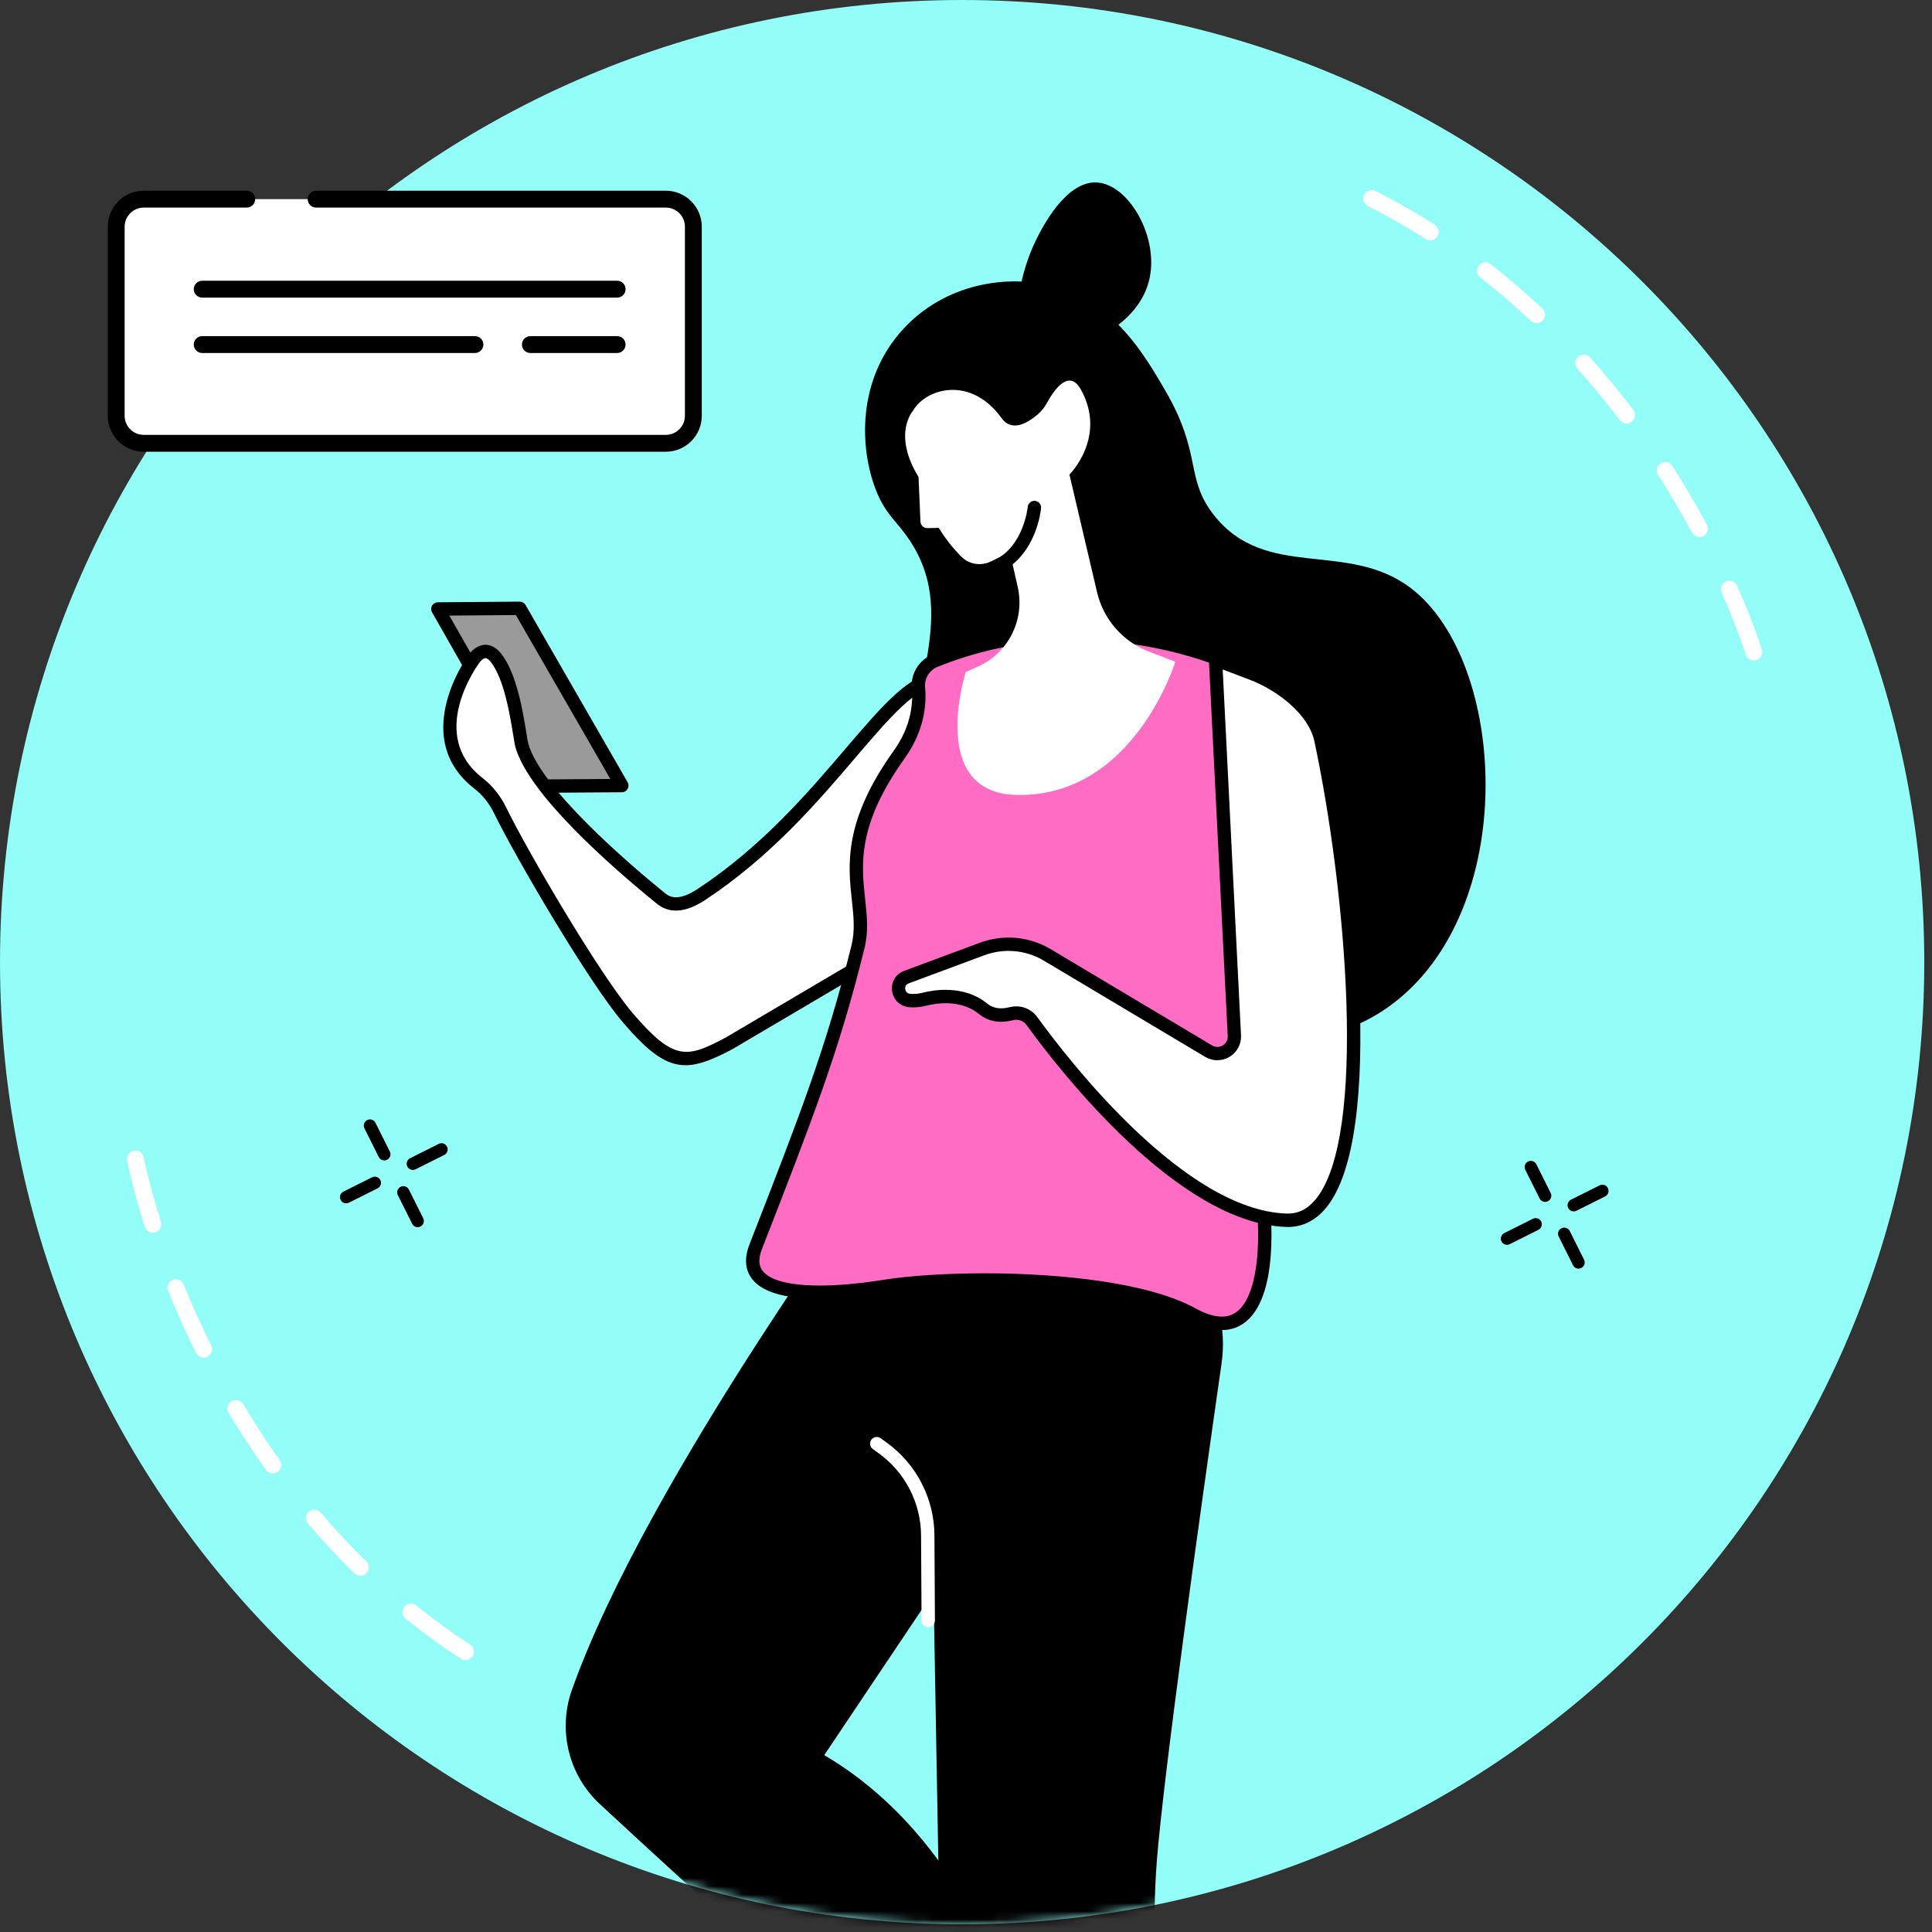 <?xml version="1.0" encoding="UTF-8"?> <svg xmlns="http://www.w3.org/2000/svg" width="233" height="233" viewBox="0 0 233 233" fill="none"><rect x="0" y="0" width="233" height="233" fill="#333333" stroke="none"/> <path d="M232.068 116.034C232.068 180.118 180.118 232.068 116.034 232.068C51.95 232.068 0 180.118 0 116.034C0 51.95 51.95 0 116.034 0C180.118 0 232.068 51.95 232.068 116.034Z" fill="#92FEF7"></path> <path d="M80.297 24.017C82.127 24.017 83.618 25.503 83.618 27.334V50.148C83.618 51.979 82.134 53.464 80.297 53.464H17.338C15.508 53.464 14.017 51.979 14.017 50.148V27.334C14.017 25.503 15.501 24.017 17.338 24.017H80.297Z" fill="white"></path> <path d="M80.297 54.481H17.338C14.945 54.481 13 52.535 13 50.148V27.334C13 24.946 14.945 23 17.338 23H29.762C30.324 23 30.778 23.454 30.778 24.017C30.778 24.58 30.324 25.035 29.762 25.035H17.338C16.07 25.035 15.033 26.065 15.033 27.334V50.148C15.033 51.416 16.064 52.447 17.338 52.447H80.297C81.564 52.447 82.601 51.416 82.601 50.148V27.334C82.601 26.065 81.571 25.035 80.297 25.035H38.125C37.563 25.035 37.109 24.58 37.109 24.017C37.109 23.454 37.563 23 38.125 23H80.297C82.689 23 84.635 24.946 84.635 27.334V50.148C84.635 52.535 82.689 54.481 80.297 54.481Z" fill="black"></path> <path d="M74.427 35.892H24.387C23.824 35.892 23.37 35.438 23.37 34.875C23.37 34.312 23.824 33.858 24.387 33.858H74.427C74.99 33.858 75.444 34.312 75.444 34.875C75.444 35.438 74.99 35.892 74.427 35.892Z" fill="black"></path> <path d="M74.427 42.572H63.962C63.4 42.572 62.946 42.118 62.946 41.555C62.946 40.992 63.4 40.538 63.962 40.538H74.427C74.99 40.538 75.444 40.992 75.444 41.555C75.444 42.118 74.99 42.572 74.427 42.572Z" fill="black"></path> <path d="M57.279 42.572H24.387C23.824 42.572 23.37 42.118 23.37 41.555C23.37 40.992 23.824 40.538 24.387 40.538H57.279C57.842 40.538 58.296 40.992 58.296 41.555C58.296 42.118 57.835 42.572 57.279 42.572Z" fill="black"></path> <mask id="mask0_37_2077" style="mask-type:alpha" maskUnits="userSpaceOnUse" x="0" y="0" width="233" height="233"> <path d="M232.068 116.034C232.068 180.118 180.118 232.068 116.034 232.068C51.95 232.068 0 180.118 0 116.034C0 51.95 51.95 0 116.034 0C180.118 0 232.068 51.95 232.068 116.034Z" fill="#D3CAFF"></path> </mask> <g mask="url(#mask0_37_2077)"> <path d="M106.793 139.429C106.793 139.429 78.026 178.272 68.968 203.816C67.247 208.67 68.575 214.085 72.351 217.583C82.888 227.352 105.421 247.998 119.885 259.521L124.21 248.541C124.21 248.541 118.987 223.121 99.402 211.673L123.709 175.409L129.061 147.185L106.793 139.429Z" fill="black"></path> <path d="M134.15 146.14C142.74 147.701 148.56 155.774 147.323 164.418C144.617 183.315 140.33 214.042 139.518 224.397C138.313 239.747 141.417 256.83 142.009 269.365C142.6 281.9 128.389 311.044 128.389 311.044L114.689 310.097L112.15 167.421L108.466 141.286L134.15 146.14Z" fill="black"></path> <path d="M111.946 196.243C111.505 196.243 111.139 195.882 111.139 195.441L111.08 185.161C111.058 181.248 109.149 177.551 105.975 175.269L105.265 174.757C104.905 174.499 104.818 173.993 105.082 173.632C105.34 173.272 105.846 173.191 106.206 173.449L106.916 173.961C110.509 176.544 112.672 180.726 112.693 185.156L112.752 195.435C112.758 195.877 112.397 196.237 111.946 196.243C111.951 196.243 111.951 196.243 111.946 196.243Z" fill="white"></path> <path d="M108.95 39.66C114.017 34.176 121.547 33.018 127.211 34.568C134.376 36.528 137.99 42.728 140.535 47.103C145.037 54.838 142.864 57.636 146.403 62.125C152.675 70.08 162.502 65.107 170.14 70.919C181.797 79.784 183.378 109.865 167.607 121.318C157.091 128.955 142.783 124.536 138.889 123.336C127.077 119.687 112.376 109.504 110.267 95.704C108.525 84.294 116.039 74.8 109.751 65.231C108.148 62.792 106.825 62.136 105.631 59.09C103.7 54.149 103.264 45.817 108.95 39.66Z" fill="black"></path> <path d="M124.226 41.016C121.536 38.831 123.236 32.389 124.963 28.912C125.608 27.609 128.497 21.78 132.294 22.006C136.194 22.238 139.932 28.793 138.539 33.987C136.802 40.473 127.378 43.573 124.226 41.016Z" fill="black"></path> <path d="M74.992 94.741L64.961 94.805L52.804 73.444L62.68 73.363L74.992 94.741Z" fill="#9A9A9A"></path> <path d="M64.961 95.613C64.67 95.613 64.401 95.457 64.261 95.204L52.105 73.842C51.965 73.594 51.965 73.288 52.105 73.04C52.25 72.793 52.514 72.636 52.799 72.636L62.675 72.556H62.68C62.97 72.556 63.234 72.712 63.379 72.959L75.692 94.337C75.837 94.585 75.837 94.892 75.692 95.144C75.546 95.392 75.283 95.548 74.998 95.548L64.961 95.613C64.966 95.613 64.961 95.613 64.961 95.613ZM54.187 74.24L65.428 93.998L73.605 93.944L62.217 74.176L54.187 74.24Z" fill="black"></path> <path d="M113.376 81.808C106.911 81.991 99.999 97.717 84.588 107.873C82.991 108.923 81.194 109.569 79.715 108.363C74.75 104.327 64.584 95.532 62.943 89.94C62.615 88.815 62.04 82.071 59.754 79.273C58.323 77.518 57.064 79.585 57.064 79.585C57.064 79.585 50.33 88.751 57.688 94.466C58.791 95.322 59.673 96.436 60.286 97.69C63.024 103.32 71.781 118.159 75.724 122.771C80.866 128.783 82.77 128.573 87.929 125.828L111.521 111.915C111.526 111.915 117.733 81.684 113.376 81.808Z" fill="white"></path> <path d="M82.674 128.466C80.323 128.466 78.247 126.953 75.116 123.293C71.044 118.535 62.19 103.438 59.566 98.04C59.001 96.883 58.183 95.866 57.199 95.102C49.528 89.144 55.972 79.736 56.397 79.138C56.543 78.912 57.274 77.846 58.42 77.766C58.909 77.733 59.657 77.879 60.383 78.761C62.303 81.108 63.062 85.817 63.471 88.347C63.573 88.971 63.659 89.515 63.718 89.714C65.316 95.171 75.794 104.138 80.226 107.739C80.823 108.223 81.877 108.697 84.147 107.201C91.882 102.104 97.46 95.57 101.941 90.322C106.513 84.967 109.816 81.103 113.355 81L113.376 81.808L113.355 81C113.715 80.99 114.264 81.092 114.727 81.646C117.663 85.15 113.237 107.61 112.317 112.077C112.268 112.303 112.134 112.497 111.935 112.61L88.343 126.523C86.035 127.75 84.287 128.466 82.674 128.466ZM58.549 79.37C58.544 79.37 58.538 79.37 58.533 79.37C58.248 79.391 57.882 79.795 57.758 79.999C57.747 80.021 57.731 80.037 57.721 80.058C57.468 80.408 51.545 88.665 58.188 93.821C59.367 94.736 60.346 95.952 61.018 97.33C63.616 102.669 72.346 117.567 76.348 122.238C81.323 128.051 82.889 127.594 87.558 125.107L110.811 111.393C112.86 101.313 115.356 84.897 113.495 82.674C113.436 82.604 113.419 82.604 113.403 82.61C110.579 82.69 107.309 86.517 103.173 91.366C98.622 96.695 92.963 103.32 85.04 108.541C82.706 110.08 80.742 110.225 79.209 108.982C73.561 104.391 63.836 95.839 62.174 90.155C62.088 89.859 62.008 89.353 61.884 88.594C61.497 86.216 60.781 81.786 59.141 79.773C59.006 79.628 58.764 79.37 58.549 79.37Z" fill="black"></path> <path d="M150.733 81.097C150.733 81.097 133.155 71.474 112.796 79.66C111.467 80.193 110.644 81.528 110.773 82.954C110.945 84.886 110.692 87.863 108.449 90.995C99.789 103.099 104.969 108.164 103.479 114.187C100.451 126.415 97.476 134.106 91.151 150.333C88.768 156.447 98.482 156.458 106.75 155.134C115.017 153.815 135.312 153.826 143.816 158.509C152.32 163.191 153.191 151.733 152.234 144.09C151.277 136.453 150.733 81.097 150.733 81.097Z" fill="#FF6CC4"></path> <path d="M147.361 160.408C146.183 160.408 144.87 160.01 143.423 159.214C135.113 154.639 114.92 154.644 106.873 155.931C101.973 156.711 93.361 157.545 90.752 154.311C89.849 153.191 89.731 151.754 90.397 150.042C96.551 134.262 99.638 126.345 102.694 113.993C103.129 112.222 102.947 110.537 102.737 108.584C102.274 104.337 101.693 99.047 107.793 90.527C109.885 87.599 110.133 84.838 109.966 83.029C109.805 81.242 110.821 79.59 112.494 78.917C132.972 70.683 150.943 80.295 151.12 80.392C151.379 80.532 151.535 80.801 151.54 81.092C151.545 81.646 152.094 136.49 153.035 143.993C153.299 146.076 154.375 156.614 149.932 159.633C149.168 160.15 148.307 160.408 147.361 160.408ZM118.728 153.562C127.803 153.562 138.485 154.65 144.203 157.798C146.236 158.918 147.861 159.084 149.023 158.293C151.685 156.485 152.148 149.908 151.432 144.192C150.518 136.888 149.985 87.443 149.926 81.598C147.172 80.252 131.143 73.153 113.091 80.414C112.085 80.817 111.472 81.813 111.569 82.884C111.757 84.962 111.483 88.137 109.1 91.463C103.361 99.483 103.883 104.224 104.334 108.406C104.555 110.424 104.765 112.33 104.254 114.38C101.172 126.835 98.068 134.784 91.893 150.629C91.446 151.781 91.479 152.653 92 153.299C93.507 155.172 98.972 155.559 106.61 154.337C109.552 153.869 113.914 153.562 118.728 153.562Z" fill="black"></path> <path d="M145.768 126.77L126.334 115.177C123.946 113.751 121.036 113.487 118.427 114.456L109.321 117.841C107.863 118.385 108.153 120.516 109.703 120.661C110.246 120.715 110.875 120.672 111.601 120.484C113.688 119.951 116.534 119.994 118.583 121.668C119.686 122.572 121.004 122.502 121.988 122.244C122.919 122.002 123.898 122.368 124.462 123.148C128.357 128.519 142.466 146.722 155.117 147.158C167.193 147.577 163.288 107.927 159.313 89.251C158.538 85.618 154.504 82.556 151.04 81.237L146.597 79.542L148.872 124.903C148.953 126.544 147.178 127.61 145.768 126.77Z" fill="white"></path> <path d="M155.311 147.976C155.241 147.976 155.165 147.976 155.09 147.97C142.111 147.524 127.867 129.224 123.806 123.627C123.43 123.105 122.795 122.873 122.187 123.029C120.59 123.449 119.164 123.196 118.072 122.297C115.797 120.435 112.699 121.038 111.8 121.269C111.037 121.463 110.305 121.533 109.627 121.469C108.546 121.366 107.723 120.575 107.583 119.499C107.443 118.433 108.03 117.459 109.041 117.088L118.148 113.702C120.998 112.642 124.134 112.927 126.749 114.488L146.183 126.081C146.586 126.323 147.065 126.318 147.463 126.081C147.866 125.839 148.087 125.419 148.065 124.951L145.79 79.59C145.774 79.316 145.903 79.057 146.123 78.896C146.344 78.734 146.629 78.697 146.887 78.794L151.33 80.489C155.096 81.926 159.264 85.144 160.109 89.09C163.229 103.751 167.279 136.888 159.877 145.721C158.619 147.217 157.086 147.976 155.311 147.976ZM122.574 121.366C123.564 121.366 124.506 121.84 125.113 122.68C129.061 128.126 142.901 145.93 155.144 146.356C156.516 146.404 157.651 145.855 158.635 144.682C164.971 137.12 162.314 107.238 158.522 89.423C157.812 86.086 153.993 83.234 150.749 81.99L147.457 80.737L149.668 124.859C149.722 125.914 149.189 126.91 148.286 127.454C147.382 127.997 146.253 128.003 145.344 127.459L125.909 115.866C123.72 114.558 121.09 114.321 118.696 115.209L109.59 118.595C109.138 118.761 109.154 119.165 109.17 119.283C109.186 119.407 109.278 119.806 109.767 119.854C110.257 119.902 110.805 119.849 111.386 119.698C112.467 119.423 116.217 118.702 119.078 121.043C119.767 121.609 120.676 121.748 121.768 121.463C122.047 121.399 122.311 121.366 122.574 121.366Z" fill="black"></path> <path d="M119.541 67.695C118.352 68.293 116.894 68.088 115.953 67.147C114.839 66.038 113.946 64.859 113.22 63.664L111.838 63.691C111.397 63.702 111.031 63.358 111.01 62.916L110.773 57.518C107.594 52.335 110.095 49.552 110.095 49.552C111.677 46.802 117.088 45.273 120.799 50.435C122.085 52.222 124.107 50.892 125.199 49.934C125.651 49.541 126.011 49.057 126.297 48.535C127.039 47.168 128.895 44.337 130.368 47.001C133.531 52.728 128.975 57.233 128.975 57.233L132.305 71.42C133.074 74.692 135.408 77.373 138.55 78.578L141.745 79.805C141.745 79.805 136.753 96.172 122.607 95.871C111.811 95.64 116.469 81.043 116.469 81.043L117.889 80.419C121.601 78.783 123.634 74.741 122.736 70.785L121.784 66.581L119.541 67.695Z" fill="white"></path> <path d="M120.304 69.079C120.003 69.079 119.718 68.912 119.578 68.627C119.385 68.223 119.551 67.744 119.949 67.55C123.473 65.839 123.941 61.183 123.946 61.135C123.989 60.693 124.387 60.365 124.823 60.403C125.264 60.446 125.592 60.833 125.554 61.28C125.533 61.506 125.006 66.883 120.654 68.998C120.541 69.052 120.423 69.079 120.304 69.079Z" fill="black"></path> </g> <path d="M15.831 138.889C15.931 138.831 16.041 138.791 16.155 138.772C16.708 138.673 17.237 139.033 17.34 139.592C17.348 139.619 17.912 142.629 19.407 147.334C19.576 147.87 19.285 148.438 18.743 148.61C18.206 148.778 17.636 148.481 17.467 147.945C15.924 143.103 15.359 140.078 15.339 139.948C15.265 139.521 15.467 139.099 15.831 138.889ZM20.703 154.417C20.744 154.393 20.785 154.369 20.829 154.351C21.348 154.138 21.94 154.391 22.154 154.91C23.166 157.395 24.275 159.872 25.467 162.261C25.719 162.766 25.524 163.364 25.008 163.623C24.504 163.874 23.899 163.668 23.647 163.163C22.434 160.723 21.301 158.206 20.277 155.672C20.076 155.201 20.274 154.664 20.703 154.417ZM27.942 168.976C28.424 168.698 29.041 168.859 29.325 169.337C30.71 171.654 32.192 173.923 33.728 176.083C34.053 176.537 33.952 177.175 33.492 177.503C33.032 177.832 32.4 177.727 32.071 177.266C30.502 175.063 28.987 172.751 27.575 170.387C27.288 169.903 27.444 169.279 27.928 168.992C27.931 168.983 27.937 168.98 27.942 168.976ZM37.401 182.2C37.818 181.96 38.357 182.04 38.681 182.425C40.429 184.477 42.279 186.447 44.176 188.296C44.583 188.688 44.588 189.335 44.193 189.736C43.798 190.136 43.155 190.147 42.755 189.752C40.813 187.866 38.923 185.84 37.132 183.741C36.77 183.316 36.819 182.669 37.243 182.307C37.293 182.271 37.348 182.231 37.401 182.2ZM49.047 193.534C49.4 193.331 49.856 193.349 50.195 193.624C52.279 195.295 54.464 196.884 56.699 198.342C57.173 198.648 57.302 199.278 56.996 199.752C56.688 200.22 56.061 200.355 55.587 200.049C53.301 198.557 51.056 196.932 48.921 195.213C48.484 194.862 48.412 194.223 48.762 193.785C48.84 193.677 48.942 193.595 49.047 193.534Z" fill="white"></path> <path d="M212.11 79.459C212.017 79.527 211.912 79.579 211.8 79.61C211.262 79.77 210.697 79.47 210.533 78.926C210.522 78.9 209.631 75.969 207.629 71.457C207.402 70.942 207.628 70.347 208.149 70.116C208.663 69.889 209.263 70.122 209.49 70.637C211.555 75.28 212.448 78.225 212.482 78.352C212.603 78.768 212.448 79.21 212.11 79.459ZM205.564 64.559C205.526 64.587 205.487 64.615 205.445 64.638C204.953 64.907 204.337 64.72 204.067 64.228C202.789 61.869 201.415 59.529 199.968 57.284C199.662 56.811 199.79 56.195 200.274 55.881C200.748 55.575 201.372 55.715 201.677 56.188C203.151 58.481 204.553 60.859 205.849 63.264C206.101 63.71 205.963 64.266 205.564 64.559ZM196.77 50.882C196.322 51.211 195.691 51.119 195.357 50.675C193.726 48.523 192.004 46.431 190.24 44.453C189.867 44.037 189.898 43.392 190.319 43.015C190.74 42.638 191.38 42.673 191.757 43.095C193.558 45.112 195.318 47.245 196.981 49.44C197.319 49.889 197.232 50.526 196.783 50.864C196.781 50.874 196.776 50.878 196.77 50.882ZM185.918 38.775C185.53 39.06 184.985 39.04 184.621 38.693C182.658 36.845 180.603 35.089 178.515 33.459C178.068 33.114 177.991 32.472 178.34 32.031C178.689 31.59 179.327 31.508 179.768 31.857C181.905 33.519 184.006 35.325 186.016 37.214C186.423 37.597 186.445 38.245 186.063 38.652C186.018 38.694 185.967 38.739 185.918 38.775ZM173.098 28.788C172.77 29.028 172.315 29.06 171.948 28.825C169.693 27.392 167.347 26.053 164.966 24.849C164.461 24.597 164.263 23.984 164.515 23.48C164.771 22.98 165.379 22.778 165.883 23.03C168.319 24.262 170.729 25.63 173.04 27.105C173.513 27.406 173.655 28.034 173.354 28.507C173.288 28.623 173.197 28.715 173.098 28.788Z" fill="white"></path> <path d="M49.791 141.096C49.517 141.096 49.253 140.947 49.123 140.683C48.939 140.314 49.089 139.866 49.457 139.681L52.912 137.953C53.28 137.769 53.728 137.918 53.913 138.287C54.097 138.655 53.947 139.104 53.579 139.288L50.124 141.016C50.015 141.071 49.9 141.096 49.791 141.096Z" fill="black"></path> <path d="M41.746 145.126C41.472 145.126 41.208 144.976 41.079 144.712C40.895 144.344 41.044 143.896 41.412 143.711L44.867 141.983C45.236 141.798 45.684 141.948 45.868 142.316C46.052 142.685 45.903 143.133 45.534 143.318L42.08 145.046C41.97 145.101 41.855 145.126 41.746 145.126Z" fill="black"></path> <path d="M46.346 139.951C46.072 139.951 45.808 139.801 45.679 139.537L43.951 136.08C43.767 135.712 43.916 135.263 44.285 135.079C44.653 134.895 45.101 135.044 45.285 135.413L47.013 138.87C47.197 139.238 47.048 139.687 46.679 139.871C46.575 139.926 46.46 139.951 46.346 139.951Z" fill="black"></path> <path d="M50.373 148C50.099 148 49.836 147.85 49.706 147.586L47.979 144.13C47.794 143.761 47.944 143.313 48.312 143.128C48.681 142.944 49.129 143.094 49.313 143.462L51.04 146.919C51.224 147.288 51.075 147.736 50.707 147.92C50.597 147.975 50.483 148 50.373 148Z" fill="black"></path> <path d="M189.791 146.096C189.517 146.096 189.253 145.947 189.124 145.683C188.939 145.314 189.089 144.866 189.457 144.681L192.912 142.953C193.28 142.769 193.728 142.918 193.913 143.287C194.097 143.655 193.947 144.104 193.579 144.288L190.124 146.016C190.015 146.071 189.9 146.096 189.791 146.096Z" fill="black"></path> <path d="M181.746 150.126C181.472 150.126 181.208 149.976 181.079 149.712C180.895 149.344 181.044 148.896 181.412 148.711L184.867 146.983C185.236 146.798 185.684 146.948 185.868 147.316C186.052 147.685 185.903 148.133 185.534 148.318L182.08 150.046C181.97 150.101 181.855 150.126 181.746 150.126Z" fill="black"></path> <path d="M186.346 144.951C186.072 144.951 185.808 144.801 185.679 144.537L183.951 141.08C183.767 140.712 183.916 140.263 184.285 140.079C184.653 139.895 185.101 140.044 185.285 140.413L187.013 143.87C187.197 144.238 187.048 144.687 186.679 144.871C186.575 144.926 186.46 144.951 186.346 144.951Z" fill="black"></path> <path d="M190.373 153C190.099 153 189.836 152.85 189.706 152.586L187.979 149.13C187.795 148.761 187.944 148.313 188.312 148.128C188.681 147.944 189.129 148.094 189.313 148.462L191.04 151.919C191.224 152.288 191.075 152.736 190.707 152.92C190.597 152.975 190.483 153 190.373 153Z" fill="black"></path> </svg> 